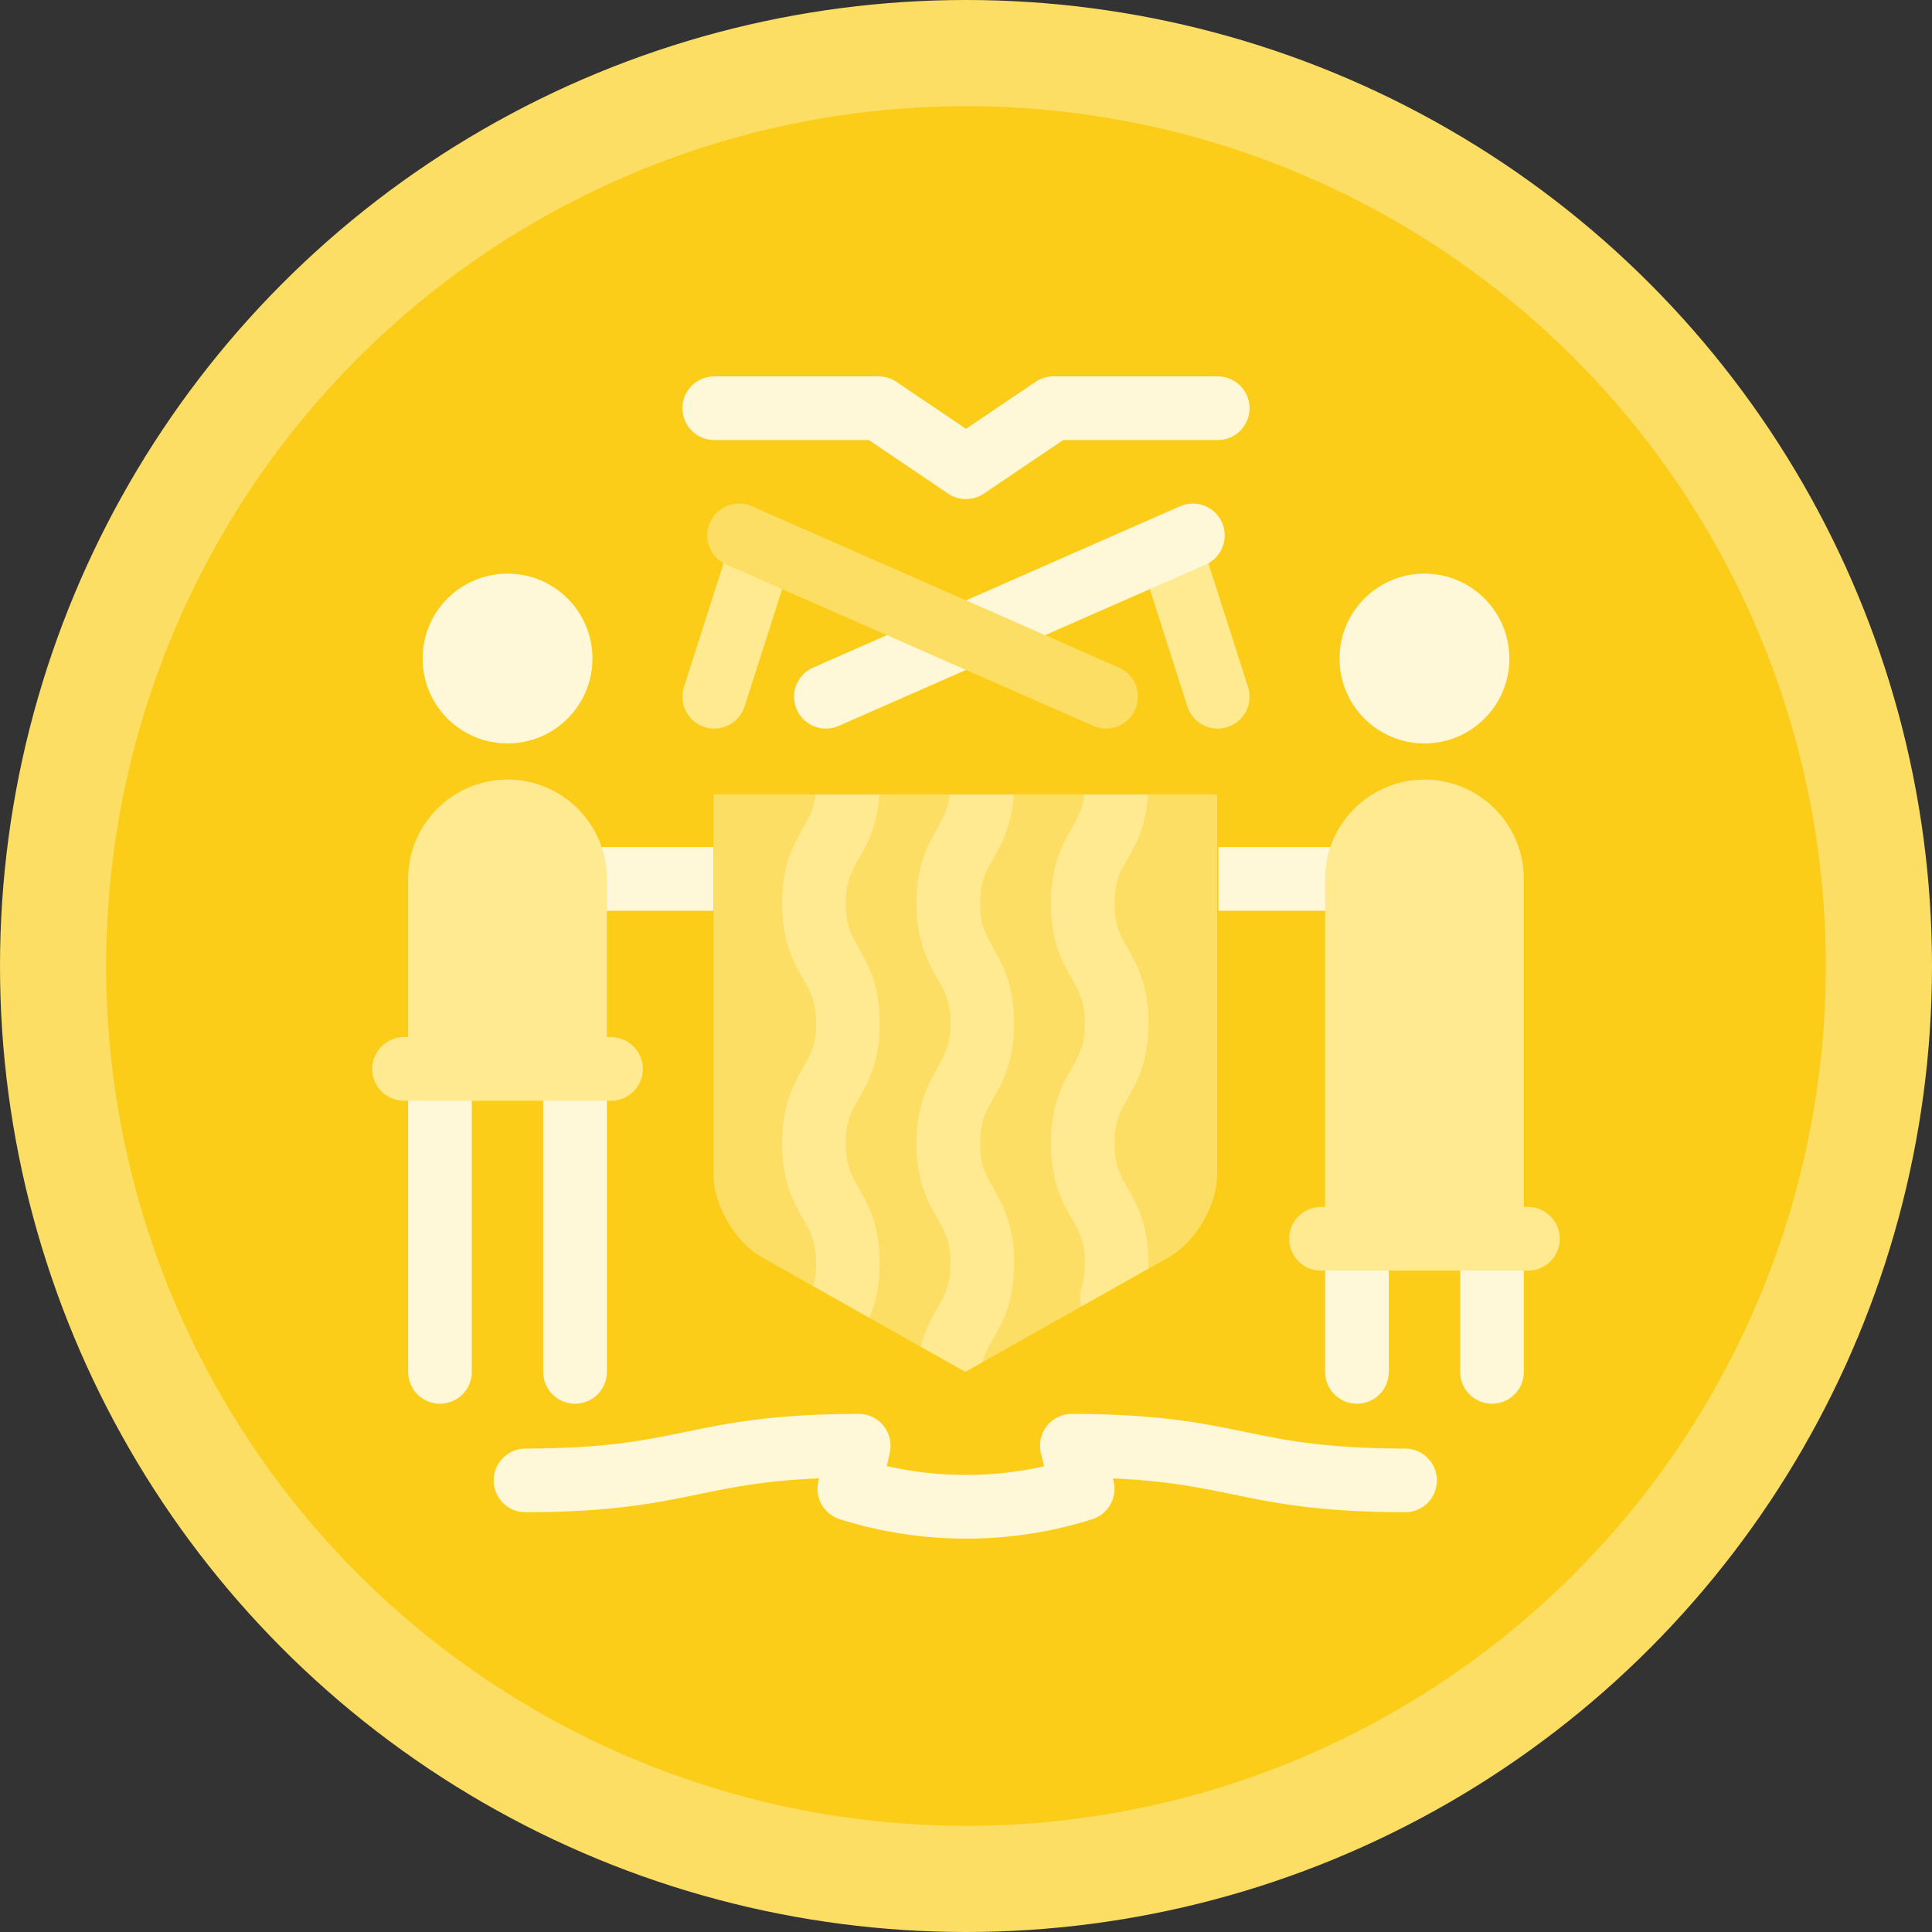 <?xml version="1.0" encoding="iso-8859-1"?>
<!-- Uploaded to: SVG Repo, www.svgrepo.com, Generator: SVG Repo Mixer Tools -->
<svg version="1.1" id="Layer_1" xmlns="http://www.w3.org/2000/svg" xmlns:xlink="http://www.w3.org/1999/xlink" 
	 viewBox="0 0 512 512" xml:space="preserve">
<rect x="0" y="0" width="512" height="512" fill="#333333" stroke="none"/>
<circle style="fill:#FCDE65;" cx="256" cy="256" r="256"/>
<circle style="fill:#FBCD18;" cx="256" cy="256" r="227.868"/>
<g>
	<rect x="322.909" y="224.492" style="fill:#FEF7D8;" width="47.941" height="16.879"/>
	<rect x="141.143" y="224.492" style="fill:#FEF7D8;" width="47.941" height="16.879"/>
	<path style="fill:#FEF7D8;" d="M256,132.269c-1.649,0-3.297-0.482-4.724-1.446l-21.028-14.204h-40.959
		c-4.661,0-8.44-3.779-8.44-8.44c0-4.661,3.779-8.44,8.44-8.44h43.543c1.683,0,3.329,0.504,4.724,1.446L256,113.645l18.444-12.459
		c1.395-0.942,3.04-1.446,4.724-1.446h43.541c4.662,0,8.44,3.779,8.44,8.44c0,4.661-3.778,8.44-8.44,8.44h-40.958l-21.028,14.204
		C259.297,131.788,257.649,132.269,256,132.269z"/>
	<circle style="fill:#FEF7D8;" cx="377.496" cy="174.519" r="22.505"/>
	<path style="fill:#FEF7D8;" d="M351.165,328.288v35.277c0,4.659,3.781,8.44,8.44,8.44s8.44-3.781,8.44-8.44v-35.277H351.165z"/>
	<path style="fill:#FEF7D8;" d="M386.96,328.288v35.277c0,4.659,3.781,8.44,8.44,8.44c4.659,0,8.44-3.781,8.44-8.44v-35.277H386.96z
		"/>
</g>
<path style="fill:#FFE991;" d="M404.922,319.852h-1.084v-86.92c0-14.527-11.815-26.343-26.343-26.343
	c-14.516,0-26.331,11.815-26.331,26.343v86.92h-1.088c-4.661,0-8.44,3.779-8.44,8.44s3.779,8.44,8.44,8.44h54.846
	c4.661,0,8.44-3.779,8.44-8.44S409.583,319.852,404.922,319.852z"/>
<g>
	<circle style="fill:#FEF7D8;" cx="134.504" cy="174.519" r="22.505"/>
	<path style="fill:#FEF7D8;" d="M160.836,283.277v80.288c0,4.659-3.781,8.44-8.44,8.44c-4.659,0-8.44-3.781-8.44-8.44v-80.288
		H160.836L160.836,283.277z"/>
	<path style="fill:#FEF7D8;" d="M125.041,283.277v80.288c0,4.659-3.781,8.44-8.44,8.44s-8.44-3.781-8.44-8.44v-80.288H125.041
		L125.041,283.277z"/>
</g>
<g>
	<path style="fill:#FFE991;" d="M161.923,274.84h-1.088v-41.909c0-14.527-11.815-26.343-26.331-26.343
		c-14.527,0-26.343,11.815-26.343,26.343v41.909h-1.084c-4.661,0-8.44,3.779-8.44,8.44c0,4.661,3.779,8.44,8.44,8.44h54.846
		c4.661,0,8.44-3.779,8.44-8.44S166.585,274.84,161.923,274.84z"/>
	<path style="fill:#FFE991;" d="M330.747,182.073l-12.816-40.014l-16.075,5.148l12.816,40.014c1.148,3.584,4.464,5.867,8.036,5.867
		c0.853,0,1.721-0.131,2.577-0.404C329.724,191.263,332.169,186.512,330.747,182.073z"/>
</g>
<path style="fill:#FEF7D8;" d="M218.883,193.084c-3.245,0-6.34-1.884-7.731-5.045c-1.876-4.267,0.062-9.246,4.329-11.122
	l97.25-42.756c4.27-1.876,9.247,0.063,11.123,4.329c1.876,4.267-0.063,9.246-4.33,11.122l-97.25,42.756
	C221.171,192.854,220.017,193.084,218.883,193.084z"/>
<path style="fill:#FFE991;" d="M194.067,142.06l-12.816,40.014c-1.422,4.439,1.024,9.19,5.463,10.611
	c0.856,0.275,1.723,0.404,2.577,0.404c3.57,0,6.888-2.284,8.036-5.867l12.816-40.014L194.067,142.06z"/>
<path style="fill:#FEF7D8;" d="M256,407.758c-11.425,0-22.691-1.736-33.484-5.163c-4.158-1.319-6.624-5.59-5.691-9.851l0.212-0.964
	c-14.441,0.607-22.972,2.366-31.911,4.21c-11.262,2.323-22.906,4.725-45.84,4.778c-4.672,0-8.449-3.765-8.46-8.419
	c-0.011-4.661,3.758-8.449,8.419-8.46c21.232-0.049,31.548-2.177,42.47-4.43c11.261-2.323,22.905-4.724,45.839-4.778
	c2.571,0,4.987,1.155,6.588,3.142c1.607,1.992,2.222,4.606,1.674,7.105l-0.789,3.599c13.607,3.11,28.082,3.127,41.697,0.055
	l-0.855-3.403c-0.635-2.526-0.069-5.203,1.535-7.255c1.605-2.051,4.055-3.24,6.669-3.242c22.933,0.054,34.579,2.455,45.838,4.778
	c10.922,2.253,21.238,4.381,42.47,4.43c4.661,0.011,8.431,3.798,8.419,8.46c-0.011,4.654-3.788,8.419-8.44,8.419
	c-22.953-0.053-34.599-2.455-45.859-4.778c-8.867-1.829-17.334-3.575-31.567-4.195l0.176,0.699c1.088,4.327-1.38,8.752-5.632,10.102
	C278.69,406.022,267.425,407.758,256,407.758z"/>
<path style="fill:#FCDE65;" d="M304.273,210.529l-8.461,11.253l-8.461-11.253h-18.693l-8.462,11.253l-8.462-11.253h-18.693
	l-8.462,11.253l-8.462-11.253h-27.032v100.8c0,8.046,5.734,17.86,12.744,21.811l13.692,7.717l7.438-6.681l7.438,15.064L244,356.908
	l16.384,4.082l26.2-14.766l8.869-15.803l8.869,5.806l5.477-3.087c7.009-3.951,12.744-13.766,12.744-21.811v-100.8h-18.27V210.529z"
	/>
<g>
	<path style="fill:#FFE991;" d="M268.658,210.529h-16.923c-0.397,3.746-1.601,5.874-3.263,8.808
		c-2.494,4.404-5.597,9.884-5.597,20.058c0,10.174,3.104,15.654,5.597,20.057c2.05,3.621,3.405,6.015,3.405,11.74
		s-1.355,8.119-3.405,11.741c-2.494,4.404-5.597,9.884-5.597,20.058c0,10.174,3.104,15.655,5.597,20.059
		c2.051,3.622,3.406,6.016,3.406,11.743c0,5.728-1.355,8.121-3.406,11.743c-1.537,2.715-3.335,5.9-4.47,10.373l11.814,6.658
		l4.57-2.576c0.579-2.233,1.528-3.938,2.774-6.139c2.494-4.404,5.597-9.886,5.597-20.059s-3.104-15.656-5.597-20.06
		c-2.05-3.622-3.406-6.016-3.406-11.743c0-5.727,1.355-8.119,3.406-11.741c2.494-4.404,5.597-9.884,5.597-20.057
		s-3.104-15.654-5.597-20.057c-2.051-3.621-3.406-6.015-3.406-11.74c0-5.725,1.355-8.119,3.406-11.741
		C265.402,223.696,268.128,218.854,268.658,210.529z"/>
	<path style="fill:#FFE991;" d="M233.042,210.529h-16.923c-0.397,3.746-1.601,5.874-3.263,8.809
		c-2.494,4.403-5.597,9.884-5.597,20.057c0,10.172,3.104,15.654,5.597,20.057c2.05,3.622,3.405,6.015,3.405,11.74
		c0,5.725-1.355,8.119-3.405,11.741c-2.494,4.404-5.597,9.884-5.597,20.058c0,10.174,3.102,15.655,5.596,20.059
		c2.051,3.623,3.406,6.017,3.406,11.745c0,2.651-0.307,4.551-0.747,6.06l14.883,8.388c1.86-4.412,2.743-9.04,2.743-14.449
		c0-10.175-3.104-15.656-5.596-20.059c-2.051-3.623-3.406-6.016-3.406-11.743c0-5.727,1.355-8.119,3.405-11.741
		c2.494-4.404,5.597-9.884,5.597-20.057c0-10.172-3.104-15.654-5.597-20.057c-2.05-3.622-3.405-6.015-3.405-11.74
		c0-5.725,1.355-8.119,3.405-11.741C229.786,223.696,232.512,218.854,233.042,210.529z"/>
	<path style="fill:#FFE991;" d="M304.273,210.529H287.35c-0.397,3.746-1.601,5.874-3.263,8.809
		c-2.494,4.404-5.597,9.884-5.597,20.057c0,10.172,3.104,15.654,5.597,20.057c2.05,3.622,3.405,6.015,3.405,11.74
		c0,5.725-1.355,8.119-3.405,11.741c-2.494,4.404-5.597,9.884-5.597,20.058c0,10.174,3.104,15.655,5.597,20.059
		c2.05,3.623,3.405,6.017,3.405,11.745c0,2.51-0.284,4.618-0.866,6.443c-0.538,1.686-0.515,3.414-0.042,4.988l17.74-9.998
		c0.015-0.479,0.047-0.943,0.047-1.435c0-10.175-3.104-15.656-5.597-20.059c-2.05-3.623-3.405-6.016-3.405-11.743
		c0-5.727,1.355-8.119,3.405-11.741c2.494-4.404,5.597-9.884,5.597-20.057c0-10.172-3.104-15.654-5.597-20.057
		c-2.05-3.622-3.405-6.015-3.405-11.74c0-5.725,1.355-8.119,3.405-11.741C301.018,223.696,303.744,218.854,304.273,210.529z"/>
</g>
<path style="fill:#FCDE65;" d="M293.117,193.084c-1.134,0-2.287-0.231-3.393-0.716l-97.251-42.756
	c-4.267-1.876-6.205-6.855-4.329-11.122s6.859-6.204,11.122-4.329l97.251,42.756c4.267,1.876,6.206,6.855,4.33,11.122
	C299.458,191.201,296.364,193.084,293.117,193.084z"/>
</svg>